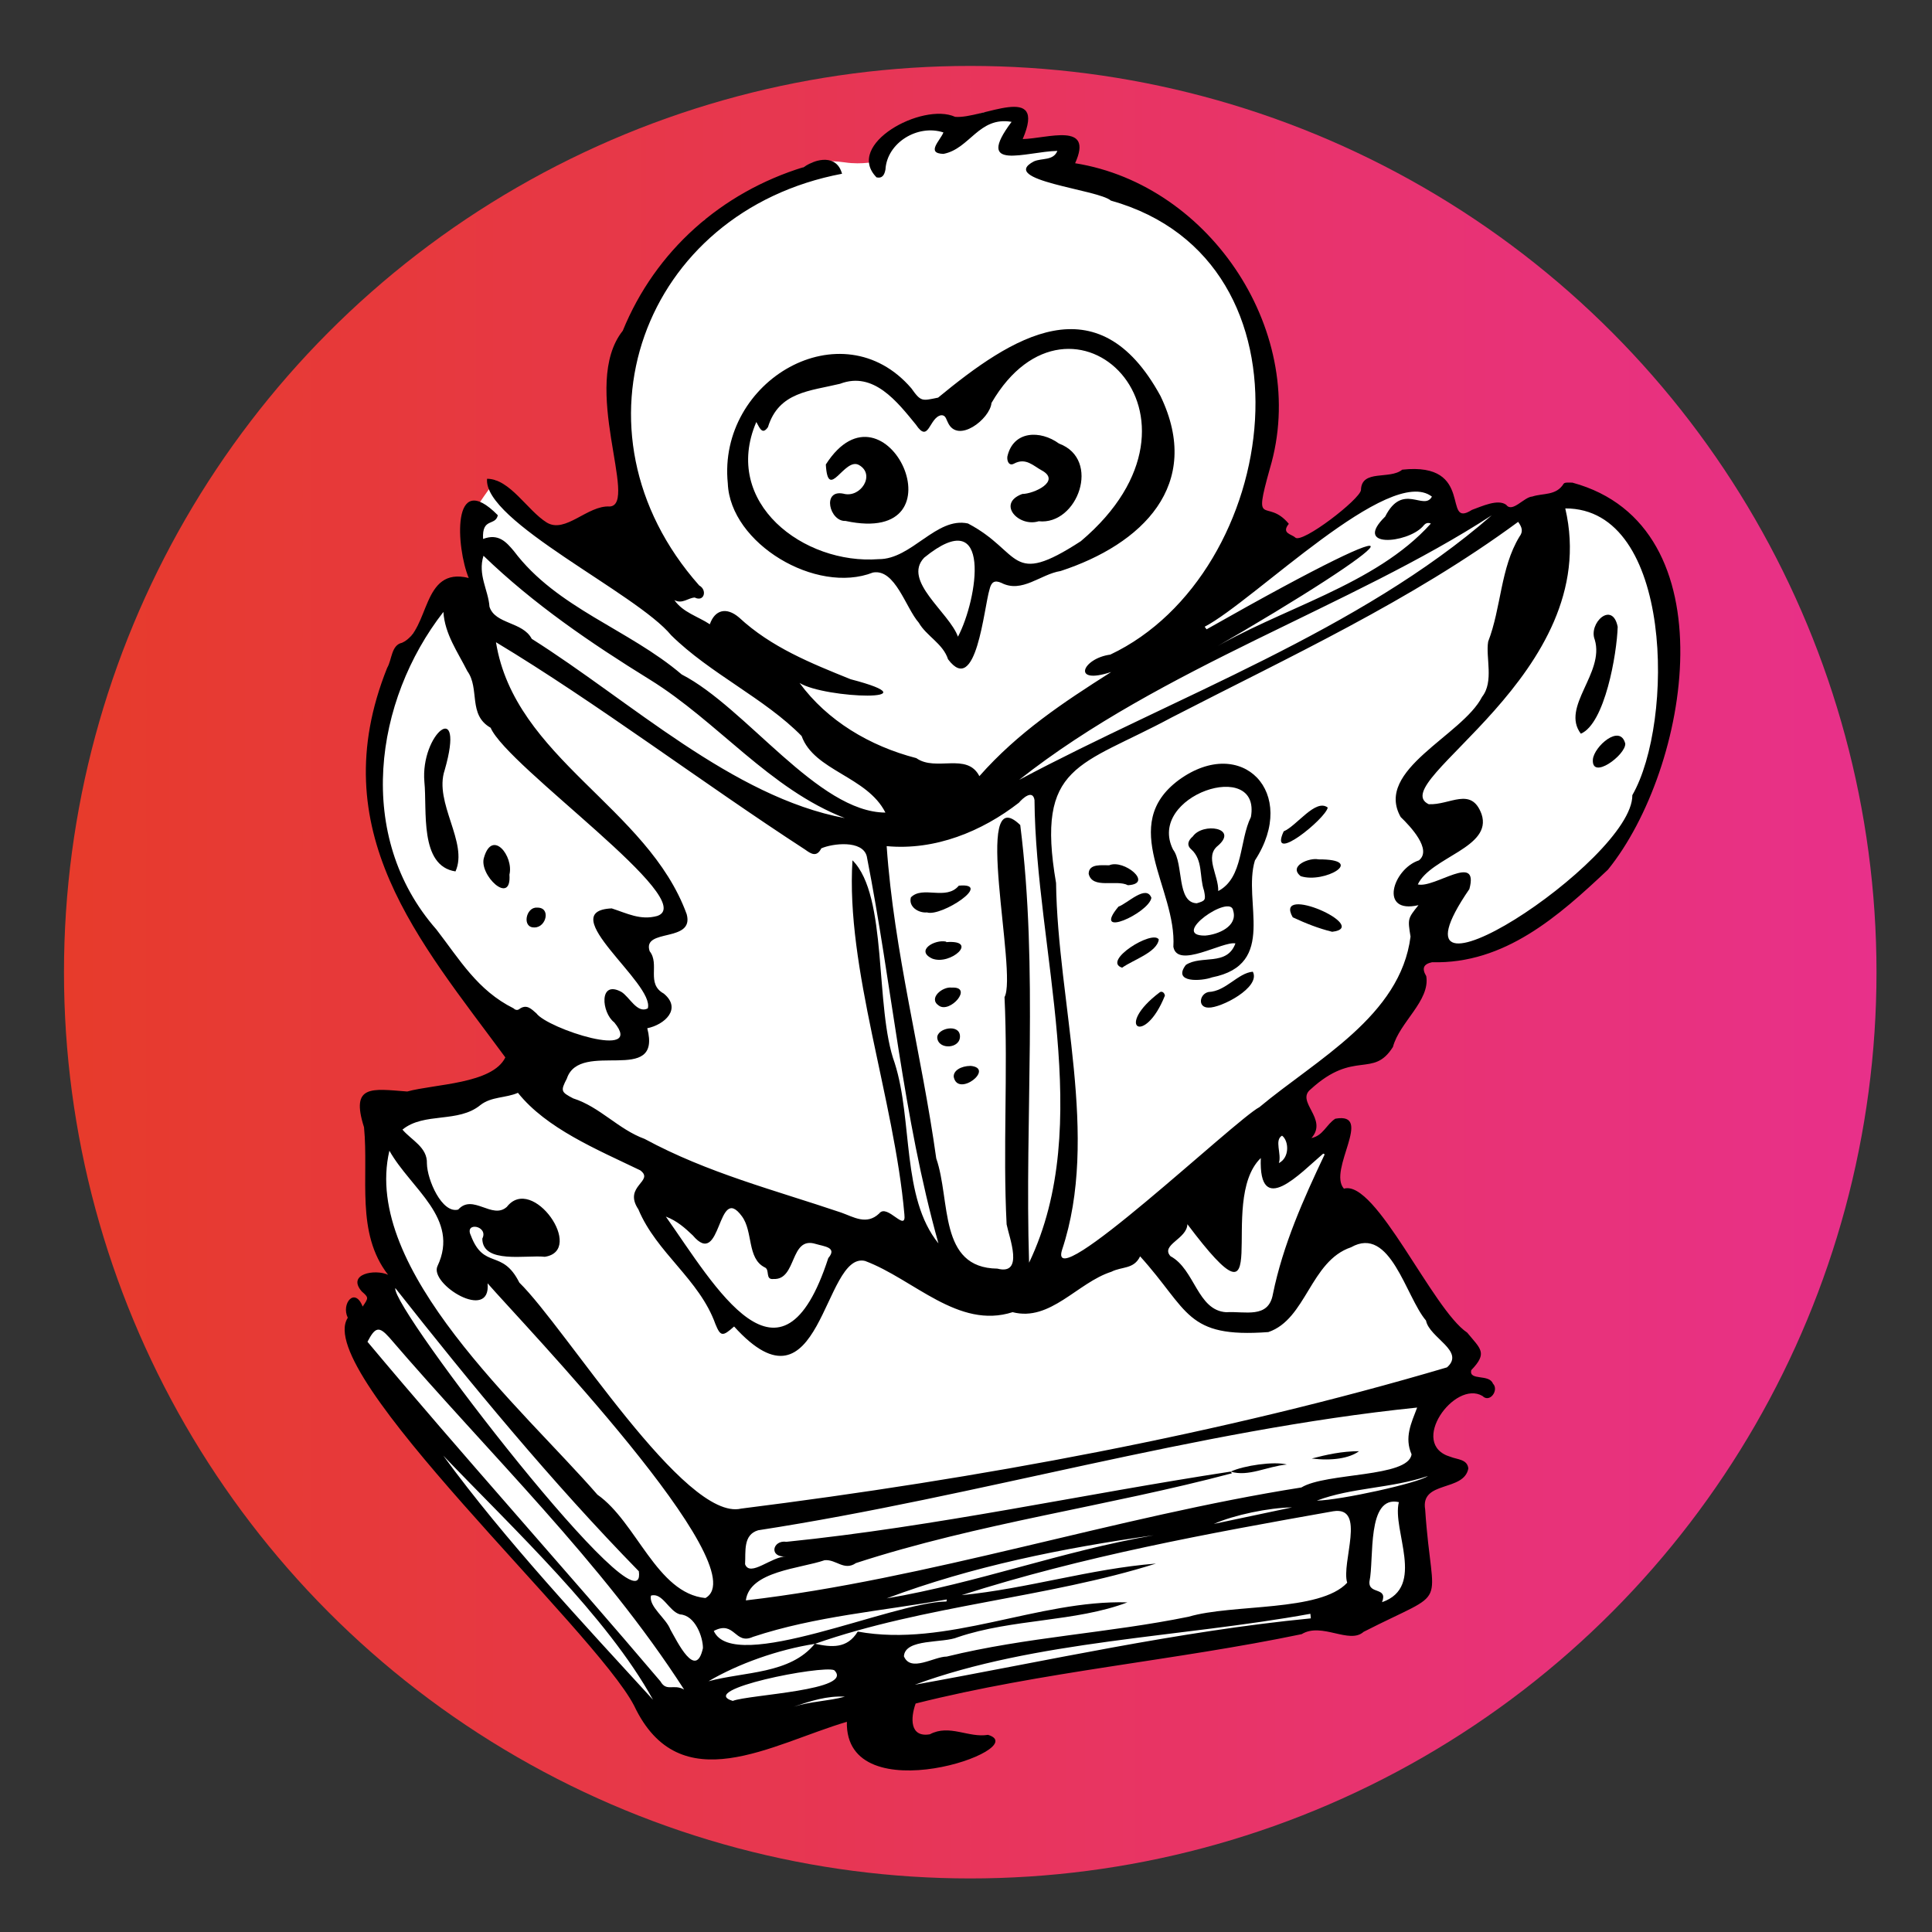 <?xml version="1.0" encoding="UTF-8"?>
<svg preserveAspectRatio="xMidYMid slice" xmlns="http://www.w3.org/2000/svg" xmlns:xlink="http://www.w3.org/1999/xlink" width="255px" height="255px" viewBox="0 0 161.575 161.575">
  <rect x="0" y="0" width="161.575" height="161.575" fill="#333333" stroke="none"/>
  <defs>
    <style>
      .f {
        fill: url(#b);
      }

      .g {
        fill: #fff;
      }
    </style>
    <linearGradient id="b" data-name="Neues Verlaufsfeld 1" x1="156.933" y1="81.305" x2="5.351" y2="81.305" gradientUnits="userSpaceOnUse">
      <stop offset="0" stop-color="#e8308a"></stop>
      <stop offset="1" stop-color="#e73b2b"></stop>
    </linearGradient>
  </defs>
  <g id="a" data-name="Kreis">
    <circle class="f" cx="81.142" cy="81.305" r="75.791"></circle>
  </g>
  <g id="d" data-name="weiss">
    <path class="g" d="M53.852,47.811l-2.106-10.62,1.053-9.664,6.108-9.122,9.041-4.825s1.222-.222,2.708,0,2.705-.099,2.705-.099l2.22-3.237h3.941l2.744-.842h3.601l-1.628,2.958,5.293-.967v3.405l7.889,2.439s3.678,2.439,5.771,7.427,2.314,7.87,2.314,7.87l-.835,13.412h3.223l10.137-5.782,1.72.949,1.703,2.53,4.004-1.125.998.578,6.207-1.983s4.897,1.798,5.996,6.697.988,11.149.433,12.901-3.805,9.841-3.805,9.841l-6.673,5.789-6.149,3.324h-3.436l-1.774,2.921-2.488,4.924-6.321,3.883,1.18,4.731,2.503-1.147-1.09,4.62,3.729,1.443,7.92,12.413-.776,1.488-2.499,1.726-.842,5.069,2.885,1.465s-2.789.982-2.885,1.27-.054,8.936-.054,8.936l-3.749,1.555-6.873,1.183-33.093,6.102-14.089,3.684-6.292-3.684-18.969-20.882-6.629-10.167,3.475-2.392,1.361-2.639s-2.308-2.465-2.308-5.127.669-8.648.669-8.648l8.088-1.709,5.863-2.393-9.631-9.441s-6.722-11.074-4.988-17.916,2.308-6.774,2.308-6.774l3.677-4.928h2.328s-.776-4.565-.443-5.587,2.231-3.479,2.231-3.479l4.186,5.052h5.998l2.217,2.593Z"></path>
  </g>
  <g id="e" data-name="outline">
    <g>
      <path d="M40.399,45.074c1.285-.488,1.938.248,2.585,1.022,3.593,4.77,9.58,6.516,14.027,10.309,5.372,2.762,11.4,11.527,17.037,11.552-1.528-3.034-5.962-3.486-7.008-6.404-3.067-3.131-7.664-5.225-10.907-8.425-2.888-3.517-15.747-9.537-15.398-13.088,1.91.007,3.355,2.639,4.989,3.659,1.566.953,3.41-1.46,5.27-1.34,2.444-.156-2.515-10.17,1.089-14.699,2.732-6.686,8.241-11.569,15.133-13.686,1.071-.741,2.767-1.065,3.204.557-16.657,3.153-23.411,21.485-11.943,34.434.688.371.423,1.41-.377,1.007-.552.027-1.041.571-1.702.214.729,1.04,1.954,1.353,2.966,2.022.421-1.215,1.389-1.465,2.441-.569,2.683,2.49,6.016,3.827,9.336,5.167,7.299,1.905-2.121,1.64-4.273.31,2.306,3.147,5.855,5.277,9.763,6.286,1.632,1.16,4.241-.509,5.275,1.508,3.226-3.653,6.983-6.145,11.027-8.712-3.368,1.123-2.419-1.138-.077-1.453,14.284-6.758,17.972-32.942.046-37.97-1.047-.934-9.484-1.681-6.432-3.28.683-.296,1.617-.036,1.959-.876-2.63.054-6.991,1.784-3.829-2.429-2.741-.471-3.485,2.253-5.697,2.679-1.507-.042-.251-1.139-.004-1.794-2.161-.705-4.716.865-4.847,3.1-.079.409-.229.767-.744.66-2.709-2.756,3.839-6.307,6.571-5.063,2.23.199,7.722-2.968,5.65,1.859,2.096-.054,5.958-1.458,4.384,2.02,11.386,1.814,19.629,14.304,16.29,25.526-1.456,5.187-.278,2.399,1.583,4.631-.652.801.226.854.532,1.143.539.573,5.445-3.211,5.501-3.974.046-1.757,2.417-.84,3.45-1.698,6.176-.673,3.273,5,5.832,3.362.831-.299,2.174-.938,2.869-.421.512.693,1.477-.654,2.177-.694.896-.301,1.995-.051,2.623-1.072.081-.132.484-.092.737-.089,13.263,3.6,9.799,23.92,2.967,32.366-4.124,3.887-8.64,7.905-14.709,7.741-.71.153-.88.503-.485,1.166.335,2.057-2.24,3.851-2.786,5.916-1.664,2.658-3.237.211-6.87,3.534-1.325,1.036,1.49,2.479.052,4.087.988-.201,1.226-1.115,1.995-1.616,3.274-.586-.659,4.306.722,5.85,2.669-.795,7.413,10.113,10.311,12.041,1.121,1.368,1.738,1.686.334,3.142-.198.905,1.501.293,1.814,1.116.536.533-.258,1.662-.874,1.037-2.327-1.37-6.235,4.04-2.672,5.09.568.232,1.412.195,1.492.976-.369,1.968-4.02.994-3.61,3.426.578,8.72,2.268,6.446-5.149,10.236-1.192,1.069-3.495-.833-5.178.192-10.592,2.209-21.636,3.123-32.286,5.802-.429,1.196-.509,2.86,1.192,2.573,1.633-.872,3.238.32,4.86.046,3.918,1.177-11.975,6.654-11.803-1.09-6.265,1.845-13.971,6.716-17.792-1.348-3.289-6.354-26.953-27.885-23.946-32.442-.577-1.17.589-2.617,1.242-.936.5-.734.517-.753-.071-1.261-1.282-1.473,1.101-1.898,2.197-1.399-2.723-3.51-1.601-8.106-2.011-12.337-1.15-3.601.662-3.214,3.614-2.99,2.293-.632,7.12-.625,8.205-2.851-7.154-9.717-15.35-18.925-9.884-32.578.407-.676.333-1.908,1.248-2.1,2.352-1.05,1.591-6.406,5.574-5.417-1.039-2.49-1.489-9.222,2.434-5.248-.206.936-1.339.162-1.234,1.984ZM68.152,137.476c-3.093.484-6.393,1.657-8.898,3.127,3.011-.813,6.825-.586,8.891-3.137,1.377.301,2.708.439,3.587-1.016,7.443,1.362,15.083-2.663,22.554-2.442-4.334,1.647-9.629,1.363-14.185,2.911-1.228.529-4.418.093-4.505,1.6.565,1.362,2.498.026,3.58.022,6.669-1.638,13.526-1.963,20.237-3.334,3.668-1.087,10.98-.385,13.254-2.842-.52-1.661,1.637-6.429-1.173-5.976-10.479,1.856-20.928,3.767-31.078,7.016,5.496-.538,10.763-2.206,16.261-2.642-9.063,2.863-19.347,3.49-28.526,6.713ZM102.92,123.073c.036.046.072.092.107.139-10.399,2.762-21.174,4.168-31.442,7.509-1.001.685-1.653-.329-2.618-.24-2.035.705-6.278.906-6.591,3.361,15.167-1.759,30.951-6.999,46.46-9.443,2.072-1.264,8.952-.819,9.214-2.773-.612-1.406-.034-2.593.468-3.91-18.611,1.909-36.617,7.409-55.111,10.262-1.286.378-1.03,1.8-1.096,2.841.423,1.113,2.229-.672,3.449-.649-1.504.111-1.149-1.405.012-1.227,12.536-1.275,24.778-3.985,37.149-5.872ZM61.395,110.934c-.964.864-1.136.842-1.561-.193-1.346-3.76-4.921-5.95-6.446-9.602-1.312-1.964,1.394-2.347.154-3.265-3.655-1.761-7.845-3.5-10.226-6.48-1.014.444-2.214.306-3.127,1.013-1.871,1.547-4.71.578-6.531,2.063.749.888,2.097,1.471,2.045,2.839.021,1.348,1.256,4.209,2.618,3.849,1.218-1.363,2.852.872,4.068-.227,2.143-2.75,6.586,3.665,3.17,4.176-1.52-.175-5.202.628-5.223-1.518.546-1.076-1.522-1.443-.961-.272,1.094,2.905,2.624,1.082,4.058,3.948,3.907,3.825,13.842,20.023,18.555,18.9,19.747-2.48,40.195-6.239,59.027-11.812,1.55-1.365-1.48-2.466-1.757-3.914-1.695-1.984-2.976-7.997-6.269-6.128-3.404,1.145-3.74,6.02-6.916,7.091-6.931.511-6.622-1.795-10.724-6.334-.53,1.101-1.512.834-2.401,1.289-2.845.909-5.106,4.199-8.263,3.38-4.539,1.458-8.263-2.756-12.338-4.283-3.507-.838-3.668,13.535-10.955,5.479ZM126.964,43.644c-9.015,6.632-19.086,11.258-28.995,16.367-7.647,4.118-11.37,3.84-9.65,13.833.13,9.971,3.66,21.198.504,30.676-1.312,4.145,14.515-10.904,16.503-11.928,4.774-3.988,11.798-7.622,12.638-14.262-.244-1.507-.233-1.508.664-2.631-3.337.778-2.143-3.033.037-3.746,1.128-.896-.723-2.854-1.525-3.625-2.233-3.944,5.159-6.808,6.807-10.051,1.008-1.272.287-3.312.509-4.618,1.102-2.851,1.019-6.144,2.616-8.777.319-.423.232-.768-.108-1.239ZM54.132,85.993c1.268,4.863-5.631.893-6.728,4.214-.534,1.028-.489,1.119.533,1.652,2.238.712,3.774,2.588,5.973,3.389,5.282,2.857,10.841,4.268,16.441,6.161,1.029.363,2.128,1.084,3.183.069.665-.859,2.286,1.688,2.1.068-.844-9.64-4.916-20.589-4.34-29.597,2.992,2.976,1.832,12.32,3.535,16.964,1.522,4.788.55,11.25,3.654,15.073-2.99-10.661-3.869-21.546-5.993-32.37-.351-1.39-2.879-1.079-3.805-.666-.39.781-.88.442-1.352.102-8.539-5.544-17.484-12.305-25.854-17.342,1.571,9.718,12.692,13.796,15.951,22.748.654,2.414-3.75,1.144-3.098,3.094.872,1.096-.324,2.709,1.18,3.542,1.543,1.279.054,2.61-1.379,2.898ZM37.081,51.177c-5.764,7.394-7.438,18.751-.585,26.555,1.953,2.528,3.44,5.098,6.457,6.598.129.134.315.179.463.069.629-.469,1.029-.009,1.443.348.921,1.272,9.138,3.963,6.511.756-1.061-.801-1.313-3.583.594-2.551.68.41,1.325,1.849,2.212,1.38.598-2.075-7.947-8.143-3.019-8.362,1.28.41,2.405,1.023,3.81.632,3.649-1.227-12.524-12.464-13.935-15.739-1.916-1.084-.884-3.264-1.949-4.739-.818-1.624-1.879-3.088-2.002-4.946ZM118.571,73.965c1.419.345,5.15-2.709,4.314.388-8.085,11.775,13.702-2.389,13.628-7.853,3.503-6.089,3.426-24.015-5.608-23.98,3.248,13.859-15.219,22.932-11.42,24.737,1.781.089,3.565-1.511,4.421.835.926,2.794-4.239,3.574-5.334,5.873ZM74.153,70.765c.612,8.843,2.92,17.329,4.146,26.113,1.222,3.513.163,9.163,5.113,9.218,2.257.588.991-2.586.772-3.702-.323-6.326.124-12.67-.175-19.006,1.109-1.988-2.779-18.353,1.315-14.389,1.527,12.089.359,24.496.739,36.601,5.553-11.614.55-26.146.453-38.695-.147-.901-.984-.156-1.305.227-3.092,2.402-7.014,4.011-11.057,3.631ZM32.565,96.236c-2.331,9.965,11.197,21.622,17.398,28.765,3.277,2.29,4.962,8.25,9.03,8.645,4.451-2.464-15.333-23.004-18.216-26.321.307,3.279-4.901.06-4.189-1.441,1.89-4-2.227-6.452-4.022-9.648ZM70.656,68.42c-6.309-2.443-10.616-8.061-16.312-11.585-4.956-3.063-9.711-6.308-13.909-10.357-.5,1.594.406,2.869.5,4.26.466,1.479,2.782,1.241,3.535,2.688,8.226,5.187,16.782,13.228,26.186,14.994ZM57.213,141.298c-6.884-10.692-16.244-19.638-24.659-29.447-.853-.95-1.171-.89-1.821.364,7.93,9.468,16.43,18.889,24.5,28.397.516.903,1.091.186,1.98.686ZM110.786,96.537c-.041-.02-.083-.039-.124-.059-1.914,1.625-5.408,5.435-5.22.369-3.786,3.654,1.52,15.712-6.14,5.533-.029,1.237-2.266,1.723-1.415,2.675,2.049,1.099,2.241,4.537,4.662,4.687,1.559-.102,3.54.576,3.906-1.518.839-4.105,2.542-7.919,4.331-11.687ZM55.684,101.743c4.119,5.828,9.636,15.66,13.585,3.474.775-.91-.331-.968-1.056-1.187-2.179-.673-1.554,3.029-3.518,2.933-.738.089-.277-.795-.747-.975-1.484-.752-.954-2.992-1.901-4.269-2.1-2.87-1.67,4.492-4.108,1.598-.649-.616-1.306-1.212-2.254-1.573ZM85.233,65.221c13.074-6.958,28.522-12.514,39.52-22.123-11.73,7.623-27.612,12.722-39.52,22.123ZM119.665,43.784c-.381-.153-.541.093-.698.269-1.315,1.388-5.85,1.821-3.123-.852,1.462-2.895,3.234-.434,3.909-1.668-3.524-2.728-14.854,8.705-19.006,10.882l.162.215c19.642-11.138,16.877-7.796.103,1.878,6.002-3.634,13.991-5.523,18.653-10.724ZM33.061,107.722c-.416,1.588,21.15,29.554,20.366,23.684-7.257-7.421-14.107-15.737-20.366-23.684ZM37.071,121.736c5.171,7.077,11.868,14.212,17.539,20.415-3.856-6.989-11.615-14.228-17.539-20.415ZM109.627,135.345l-.039-.382c-10.82,1.973-23.038,2.228-33.082,5.933,11.074-1.995,21.981-4.463,33.122-5.551ZM115.583,133.991c3.686-1.278.816-6.015,1.405-8.367-2.713-.599-2.054,4.761-2.458,6.635-.105,1.125,1.564.421,1.052,1.732ZM79.154,133.935c.01-.057.02-.115.029-.172-5.396.966-10.991,1.396-16.211,3.129-1.536.704-1.512-1.424-3.278-.495,1.652,3.676,14.986-2.433,19.459-2.462ZM61.279,142.248c1.351-.532,10.251-.875,8.484-2.57-1.001-.432-11.581,1.629-8.484,2.57ZM74.149,133.676c7.594-1.288,14.638-3.949,22.335-5.278-7.579,1.069-15.197,2.593-22.335,5.278ZM58.787,137.834c.007-.925-.651-2.745-1.91-2.819-.936-.247-1.47-1.873-2.439-1.57-.194.92,1.272,1.888,1.626,2.837.561.969,2.13,4.269,2.723,1.552ZM110.124,125.499c2-.04,8.471-1.464,9.29-2.055-3.108,1.044-6.333.942-9.29,2.055ZM101.508,127.448c2.097-.443,4.194-.887,6.549-1.384-1.975.033-4.817.624-6.549,1.384ZM70.659,141.895c-1.493-.09-2.883.368-4.272.835,1.393-.442,2.867-.457,4.272-.835ZM106.952,97.271c.93-.476.831-1.875.267-2.294-.668.367-.014,1.528-.267,2.294Z"></path>
      <path d="M60.867,40.433c-.88-8.624,9.561-14.678,15.346-7.964.816,1.15.89,1.06,2.241.785,6.151-5.068,13.336-9.778,18.597-.14,3.593,7.46-1.562,12.419-8.351,14.641-1.694.268-3.224,1.889-4.96.989-.552-.239-.835-.088-.982.541-.477,1.541-1.106,9.024-3.472,5.851-.426-1.316-1.797-1.929-2.448-3.059-1.103-1.259-1.974-4.529-3.83-4.196-4.753,1.862-11.935-2.422-12.141-7.448ZM63.252,35.291c-2.907,6.77,3.977,11.955,10.233,11.471,2.759.023,4.817-3.561,7.467-2.983,4.547,2.384,3.417,5.395,9.443,1.479,12.405-10.497-.862-22.939-7.476-11.558-.121,1.339-2.829,3.453-3.649,1.626-.142-.247-.174-.627-.564-.599-1.018.193-1.018,2.417-2.106.787-1.56-1.906-3.541-4.488-6.344-3.418-2.516.61-5.119.67-6.03,3.624-.444.636-.652.179-.975-.43ZM80.115,53.246c1.643-3.093,2.95-11.309-2.824-6.608-1.845,1.938,2.079,4.561,2.824,6.608Z"></path>
      <path d="M103.32,78.898c-1.057-.206-4.851,2.161-5.19.284.295-4.879-4.689-10.154.476-13.966,5.253-3.8,10.026,1.086,6.344,6.745-1.05,3.448,1.931,8.688-3.588,9.777-.864.323-3.34.485-2.191-1.038,1.284-.858,3.44.137,4.149-1.803ZM101.882,74.519c2.124-1.12,1.751-4.213,2.733-6.192.882-4.98-8.776-1.805-6.511,2.724.906,1.187.275,4.433,1.982,4.491.719-.213.77-.258.608-1.056-.404-1.164-.066-2.546-1.065-3.45-.419-.357-.254-.759.126-1.083.832-1.189,3.843-.728,2.102.774-1.148.903.065,2.478.025,3.791ZM100.78,78.244c1.078-.076,2.754-.771,2.352-2.087-.19-1.482-5.367,2.114-2.352,2.087Z"></path>
      <path d="M101.062,84.267c-.925-.004-.75-1.148.009-1.305,1.453-.056,2.452-1.59,3.703-1.698.693,1.31-2.685,3.057-3.713,3.003Z"></path>
      <path d="M111.412,77.926c-1.131-.275-2.231-.711-3.299-1.211-1.642-2.875,6.631.81,3.299,1.211Z"></path>
      <path d="M92.76,72.365c1.22-.538,3.76,1.544,1.571,1.667-.975-.505-2.976.358-3.284-.955.002-.884,1.138-.696,1.713-.712Z"></path>
      <path d="M111.04,67.536c-.151.909-4.992,4.853-3.685,1.992,1.088-.454,2.668-2.77,3.685-1.992Z"></path>
      <path d="M110.254,71.87c4.096-.021.495,2.053-1.477,1.404-1.08-.865.781-1.574,1.477-1.404Z"></path>
      <path d="M96.292,75.086c-.204,1.265-5.054,3.494-2.754.737.731-.246,2.325-1.889,2.754-.737Z"></path>
      <path d="M93.846,80.929c-1.724-.543,2.561-3.211,3.065-2.36-.144,1.078-2.177,1.718-3.065,2.36Z"></path>
      <path d="M97.422,83.265c-1.706,4.273-4.249,2.605-.442-.27.166-.134.404-.002.442.27Z"></path>
      <path d="M35.492,65.392c-.346-4.013,3.469-7.148,1.698-.991-.926,2.733,1.999,6.066.903,8.476-3.041-.46-2.361-5.133-2.601-7.485Z"></path>
      <path d="M42.605,73.145c.191,2.67-2.593.013-2.128-1.425.691-2.412,2.497-.119,2.128,1.425Z"></path>
      <path d="M44.907,75.908c1.183-.054.794,1.651-.199,1.655-1.092.049-.725-1.728.199-1.655Z"></path>
      <path d="M133.375,53.508c-.565-1.39,1.471-3.297,1.914-1.088-.069,2.274-1.074,8.095-3.082,8.94-1.694-2.245,1.998-5.052,1.168-7.851Z"></path>
      <path d="M135.923,62.193c.043.945-2.844,3.094-2.709,1.316.099-1.076,2.278-3.011,2.709-1.316Z"></path>
      <path d="M77.524,76.306c-.699.067-1.566-.464-1.344-1.259.996-1.009,2.941.304,4.009-.979,2.917-.262-1.462,2.625-2.664,2.239Z"></path>
      <path d="M79.131,78.791c2.794-.215.365,1.978-1.171,1.376-1.434-.674.218-1.628,1.167-1.418l.004.042Z"></path>
      <path d="M79.594,82.595c1.842-.107-.14,2.194-1.078,1.506-.921-.615.321-1.618,1.078-1.506Z"></path>
      <path d="M81.178,89.141c2.048.201-1.052,2.655-1.414.934-.056-.523.574-.925,1.414-.934Z"></path>
      <path d="M80.283,86.643c.045,1.079-1.809,1.177-1.9.147-.037-.796,1.854-1.21,1.9-.147Z"></path>
      <path d="M109.703,121.977c1.257-.326,2.522-.61,3.954-.612-.805.597-2.277.823-3.954.612Z"></path>
      <path d="M102.92,123.073c1.1-.513,3.621-.877,4.699-.595-1.669.159-3.211,1.049-4.699.595Z"></path>
      <path d="M69.065,38.845c5-7.812,11.791,6.907,1.647,4.722-1.343.065-1.991-2.646-.187-2.282,1.435.404,2.719-1.581,1.327-2.387-1.226-.727-2.609,3.135-2.787-.053Z"></path>
      <path d="M86.868,43.593c-1.678.525-3.538-1.49-1.372-2.282.957-.006,3.281-1.073,1.622-1.974-.707-.379-1.328-1.094-2.316-.562-.41.221-.599-.2-.557-.585.485-2.183,2.758-2.236,4.32-1.095,3.561,1.322,1.555,6.849-1.697,6.498Z"></path>
    </g>
  </g>
</svg>
